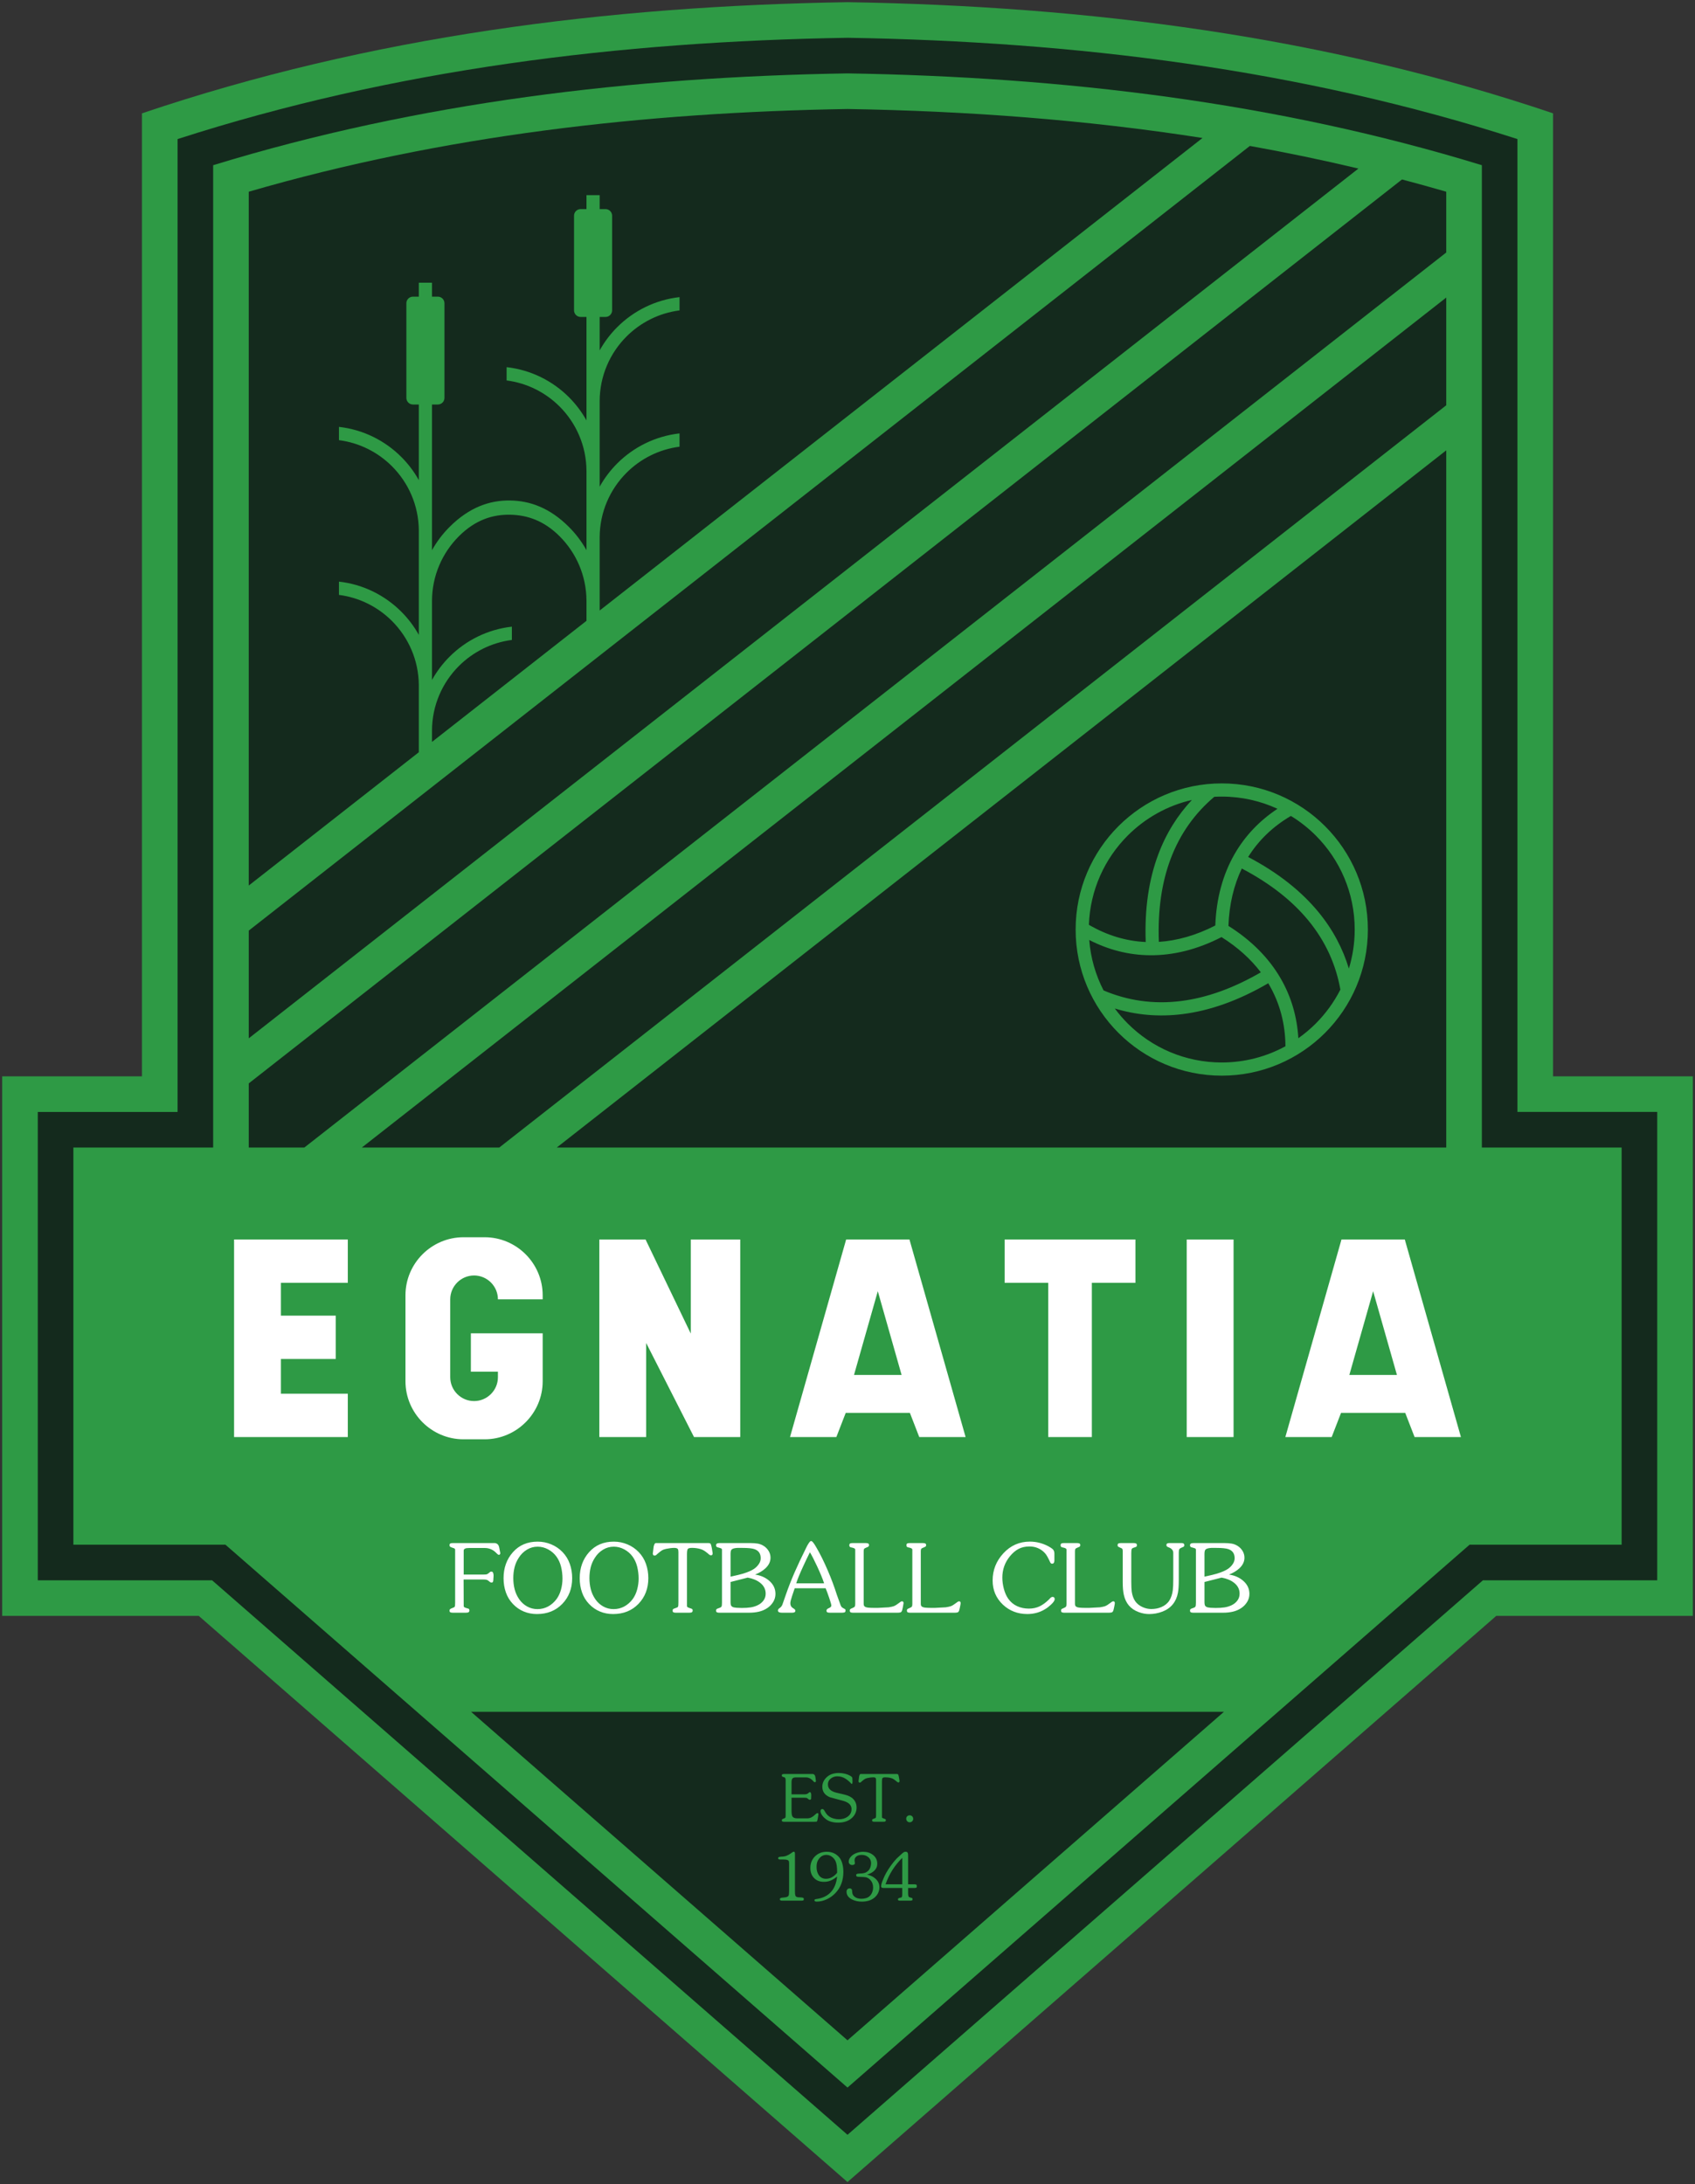 <svg xmlns="http://www.w3.org/2000/svg" width="194.407" height="250.5" xml:space="preserve"><rect width="100%" height="100%" fill="#333333" stroke="none"/><g><path fill-rule="evenodd" clip-rule="evenodd" fill="#2E9A45" d="M0.25,123.441h16.033V12.998 C42.491,4.141,69.579,0.697,97.204,0.25c27.626,0.447,54.714,3.891,80.921,12.748v110.443h16.032v61.878h-22.544L97.204,250.25 l-74.409-64.931H0.25V123.441z"/><path fill-rule="evenodd" clip-rule="evenodd" fill="#142A1D" d="M4.333,127.523v53.714h19.992l72.879,63.594l72.879-63.594h19.992 v-53.714h-16.033V15.95C149.146,7.923,123.325,4.761,97.204,4.333C71.083,4.761,45.261,7.923,20.366,15.95v111.574H4.333 L4.333,127.523z M8.416,131.606h16.032V18.946C48.06,11.707,72.503,8.825,97.204,8.417c24.7,0.408,49.144,3.29,72.756,10.529 v112.661h16.032v45.548h-17.44l-71.348,62.259l-71.348-62.259H8.416V131.606z"/><path fill-rule="evenodd" clip-rule="evenodd" fill="#142A1D" d="M54.031,196.321l43.173,37.673l43.174-37.673H54.031 L54.031,196.321z M104.335,208.989c-0.116,0-0.211-0.039-0.284-0.12c-0.075-0.079-0.113-0.177-0.113-0.291 c0-0.115,0.039-0.209,0.116-0.28c0.078-0.073,0.171-0.108,0.281-0.108c0.114,0,0.21,0.038,0.287,0.115s0.116,0.176,0.116,0.296 c0,0.109-0.04,0.202-0.12,0.277C104.54,208.952,104.445,208.989,104.335,208.989L104.335,208.989z M101.155,204.343v4.056 c0,0.045,0.022,0.079,0.067,0.104c0.045,0.024,0.104,0.049,0.18,0.071c0.074,0.022,0.127,0.043,0.157,0.064 c0.03,0.02,0.044,0.059,0.044,0.119c0,0.055-0.019,0.097-0.056,0.127c-0.038,0.03-0.108,0.045-0.213,0.045h-1.041 c-0.084,0-0.15-0.01-0.197-0.03c-0.048-0.02-0.072-0.067-0.072-0.142c0-0.061,0.023-0.103,0.067-0.128 c0.045-0.024,0.088-0.042,0.128-0.052c0.135-0.04,0.212-0.082,0.232-0.123c0.02-0.043,0.029-0.149,0.029-0.319v-3.838v-0.127 c0-0.125-0.016-0.208-0.045-0.247c-0.044-0.061-0.139-0.091-0.284-0.091c-0.091,0-0.188,0.007-0.291,0.019 c-0.105,0.013-0.225,0.032-0.355,0.061c-0.133,0.027-0.247,0.071-0.341,0.132c-0.05,0.028-0.152,0.109-0.308,0.239 c-0.034,0.034-0.073,0.069-0.115,0.104c-0.043,0.035-0.084,0.052-0.124,0.052c-0.1,0-0.149-0.058-0.149-0.172l0.022-0.172 c0.015-0.12,0.03-0.24,0.045-0.359c0.04-0.189,0.098-0.284,0.173-0.284h4.152c0.075,0.01,0.122,0.024,0.142,0.044 c0.021,0.021,0.044,0.085,0.072,0.192c0.027,0.106,0.051,0.232,0.07,0.377l0.03,0.194c0,0.104-0.046,0.158-0.135,0.158 c-0.05,0-0.101-0.022-0.15-0.064s-0.082-0.07-0.097-0.086c-0.129-0.104-0.22-0.172-0.269-0.202 c-0.091-0.06-0.191-0.106-0.301-0.139s-0.221-0.057-0.332-0.071c-0.112-0.014-0.224-0.022-0.333-0.022 c-0.195,0-0.311,0.033-0.349,0.098C101.173,203.995,101.155,204.133,101.155,204.343L101.155,204.343z M95.955,205.604l0.681,0.157 c0.234,0.055,0.422,0.107,0.562,0.157c0.204,0.074,0.376,0.163,0.516,0.268c0.354,0.284,0.531,0.657,0.531,1.122 c0,0.249-0.054,0.48-0.161,0.694c-0.106,0.214-0.26,0.403-0.46,0.565c-0.199,0.16-0.426,0.279-0.681,0.354 c-0.254,0.075-0.524,0.112-0.808,0.112c-0.271,0-0.521-0.03-0.753-0.09c-0.231-0.059-0.437-0.152-0.613-0.279 c-0.177-0.126-0.323-0.267-0.438-0.42c-0.149-0.198-0.225-0.378-0.225-0.536c0-0.07,0.017-0.126,0.053-0.171 c0.034-0.045,0.084-0.067,0.148-0.067c0.056,0,0.103,0.018,0.143,0.052c0.041,0.035,0.077,0.084,0.112,0.148 c0.12,0.209,0.22,0.355,0.3,0.443c0.08,0.085,0.172,0.164,0.276,0.233c0.15,0.1,0.321,0.174,0.513,0.223 c0.192,0.05,0.383,0.075,0.572,0.075c0.385,0,0.711-0.095,0.98-0.284c0.31-0.219,0.464-0.513,0.464-0.882 c0-0.428-0.289-0.734-0.868-0.92c-0.538-0.143-1.077-0.29-1.615-0.439c-0.579-0.24-0.869-0.64-0.869-1.203 c0-0.226,0.049-0.434,0.146-0.628c0.097-0.194,0.235-0.368,0.415-0.519c0.18-0.153,0.382-0.263,0.606-0.33 c0.225-0.066,0.469-0.102,0.733-0.102c0.234,0,0.475,0.031,0.722,0.094s0.465,0.154,0.654,0.274 c0.085,0.054,0.141,0.116,0.165,0.187c0.005,0.025,0.009,0.084,0.011,0.179c0.003,0.096,0.007,0.181,0.012,0.255 c0,0.085-0.005,0.149-0.015,0.194c-0.011,0.045-0.045,0.068-0.105,0.068c-0.194-0.226-0.416-0.419-0.665-0.584 c-0.284-0.189-0.606-0.284-0.966-0.284c-0.279,0-0.527,0.084-0.744,0.254s-0.326,0.391-0.326,0.665c0,0.279,0.101,0.498,0.3,0.657 C95.418,205.427,95.65,205.53,95.955,205.604L95.955,205.604z M90.784,206.176v1.467c0,0.339,0.034,0.566,0.104,0.681 c0.09,0.146,0.274,0.217,0.554,0.217h1.122c0.18,0,0.341-0.034,0.482-0.104c0.144-0.07,0.284-0.173,0.424-0.308 c0.079-0.07,0.122-0.107,0.127-0.112c0.064-0.05,0.115-0.074,0.149-0.074c0.08,0,0.12,0.042,0.12,0.127 c0,0.05-0.013,0.14-0.037,0.269c-0.025,0.131-0.038,0.202-0.038,0.218c-0.035,0.199-0.064,0.312-0.09,0.337 c-0.025,0.024-0.119,0.037-0.284,0.037H89.93c-0.079,0-0.144-0.01-0.19-0.03c-0.048-0.02-0.071-0.067-0.071-0.142 c0-0.05,0.017-0.087,0.049-0.112s0.075-0.048,0.13-0.067c0.136-0.045,0.213-0.088,0.232-0.128c0.021-0.039,0.03-0.145,0.03-0.314 v-3.95c0-0.109-0.015-0.197-0.045-0.262c-0.029-0.064-0.095-0.105-0.194-0.12c-0.075-0.02-0.122-0.037-0.143-0.053 c-0.04-0.029-0.06-0.074-0.06-0.135c0-0.054,0.018-0.096,0.052-0.123c0.035-0.028,0.107-0.041,0.218-0.041h3.315 c0.084,0.02,0.146,0.062,0.187,0.124s0.067,0.141,0.082,0.235l0.061,0.456c-0.01,0.08-0.053,0.12-0.128,0.12 c-0.055,0-0.098-0.021-0.127-0.061c-0.11-0.139-0.234-0.251-0.374-0.337c-0.165-0.099-0.324-0.148-0.479-0.148H91.27 c-0.186,0-0.312,0.041-0.382,0.127c-0.07,0.084-0.104,0.236-0.104,0.456v1.361h1.437c0.145,0,0.249-0.012,0.314-0.037 c0.064-0.025,0.127-0.062,0.188-0.111c0.02-0.021,0.042-0.042,0.066-0.064c0.025-0.022,0.058-0.033,0.098-0.033 c0.06,0,0.102,0.033,0.123,0.101c0.022,0.067,0.034,0.149,0.034,0.243c-0.005,0.104-0.008,0.17-0.008,0.194 c0,0.131-0.002,0.202-0.007,0.218c-0.021,0.075-0.078,0.111-0.172,0.111c-0.046,0-0.102-0.032-0.169-0.097s-0.127-0.104-0.18-0.115 c-0.053-0.013-0.136-0.02-0.251-0.02H90.784L90.784,206.176z M91.178,212.676v4.282c0,0.27,0.031,0.443,0.094,0.523 c0.063,0.079,0.219,0.12,0.468,0.12c0.12,0,0.226,0.011,0.318,0.033c0.092,0.023,0.139,0.074,0.139,0.153 c0,0.085-0.023,0.139-0.068,0.161c-0.044,0.022-0.117,0.033-0.217,0.033H89.75c-0.07,0-0.117-0.002-0.143-0.007 c-0.11-0.021-0.165-0.075-0.165-0.165c0-0.08,0.068-0.135,0.202-0.164c0.016-0.005,0.134-0.019,0.355-0.042 c0.223-0.021,0.366-0.081,0.431-0.176c0.05-0.07,0.075-0.236,0.075-0.501v-3.121v-0.097c0-0.069-0.004-0.13-0.012-0.18 c-0.007-0.051-0.023-0.092-0.049-0.128c-0.049-0.059-0.126-0.098-0.228-0.115c-0.103-0.018-0.211-0.026-0.325-0.026h-0.397 c-0.09,0-0.152-0.014-0.19-0.039c-0.037-0.027-0.057-0.063-0.057-0.111c0-0.076,0.048-0.126,0.143-0.15 c0.125-0.015,0.207-0.022,0.247-0.028c0.205,0,0.396-0.034,0.572-0.101c0.178-0.068,0.358-0.17,0.543-0.305 c0.04-0.03,0.086-0.063,0.138-0.101c0.053-0.038,0.102-0.058,0.146-0.058c0.064,0,0.104,0.03,0.12,0.087 C91.171,212.513,91.178,212.586,91.178,212.676L91.178,212.676z M96.011,215.215c-0.245,0.199-0.486,0.35-0.724,0.452 c-0.238,0.102-0.501,0.153-0.792,0.153c-0.476,0-0.853-0.147-1.132-0.442c-0.281-0.294-0.421-0.675-0.421-1.145 c0-0.539,0.179-0.983,0.535-1.336c0.356-0.352,0.807-0.527,1.351-0.527c0.608,0,1.098,0.229,1.467,0.688 c0.154,0.204,0.27,0.467,0.344,0.785c0.06,0.259,0.09,0.544,0.09,0.852c0,0.468-0.073,0.907-0.221,1.312 c-0.146,0.407-0.38,0.775-0.699,1.11c-0.274,0.289-0.602,0.522-0.98,0.702c-0.379,0.179-0.761,0.269-1.145,0.269 c-0.075,0-0.139-0.009-0.19-0.029c-0.053-0.021-0.079-0.063-0.079-0.127c0-0.046,0.015-0.076,0.044-0.093 c0.03-0.018,0.072-0.031,0.128-0.04c0.735-0.09,1.309-0.362,1.719-0.815C95.701,216.55,95.936,215.96,96.011,215.215 L96.011,215.215z M96.011,214.787c-0.18,0.215-0.374,0.382-0.584,0.501c-0.21,0.12-0.441,0.181-0.695,0.181 c-0.36,0-0.637-0.145-0.831-0.435c-0.165-0.243-0.247-0.553-0.247-0.927c0-0.186,0.019-0.351,0.056-0.494 c0.038-0.145,0.104-0.28,0.199-0.404c0.224-0.32,0.516-0.479,0.875-0.479c0.225,0,0.432,0.069,0.621,0.205 c0.189,0.138,0.332,0.309,0.427,0.513c0.064,0.14,0.11,0.319,0.139,0.536c0.027,0.217,0.041,0.428,0.041,0.632V214.787 L96.011,214.787z M99.017,215.267l-0.547-0.022c-0.079,0-0.146-0.014-0.197-0.041c-0.053-0.028-0.079-0.079-0.079-0.154 c0-0.095,0.067-0.148,0.202-0.164c0.135-0.015,0.218-0.022,0.247-0.022c0.21,0,0.386-0.022,0.532-0.067 c0.144-0.045,0.286-0.135,0.426-0.269c0.1-0.101,0.175-0.227,0.229-0.379c0.052-0.152,0.078-0.309,0.078-0.468 c0-0.284-0.104-0.514-0.314-0.688c-0.21-0.174-0.461-0.262-0.756-0.262c-0.22,0-0.404,0.047-0.554,0.142 c-0.18,0.115-0.27,0.275-0.27,0.479c0,0.05,0.006,0.112,0.019,0.188s0.019,0.117,0.019,0.127c0,0.074-0.029,0.131-0.089,0.168 c-0.061,0.037-0.131,0.057-0.21,0.057c-0.114,0-0.212-0.035-0.291-0.104c-0.081-0.07-0.12-0.166-0.12-0.284 c0-0.136,0.039-0.267,0.12-0.397c0.064-0.109,0.156-0.215,0.275-0.314c0.165-0.135,0.359-0.237,0.585-0.311 c0.224-0.072,0.453-0.108,0.688-0.108c0.435,0,0.804,0.118,1.107,0.353c0.335,0.259,0.502,0.601,0.502,1.025 c0,0.313-0.119,0.583-0.359,0.807c-0.209,0.195-0.479,0.34-0.809,0.435c0.385,0.075,0.709,0.234,0.974,0.478 c0.294,0.275,0.441,0.595,0.441,0.964c0,0.249-0.055,0.479-0.164,0.693c-0.111,0.214-0.263,0.396-0.458,0.545 c-0.193,0.15-0.408,0.257-0.643,0.321s-0.486,0.097-0.757,0.097c-0.424,0-0.8-0.084-1.129-0.253 c-0.415-0.213-0.621-0.509-0.621-0.887c0-0.108,0.031-0.199,0.094-0.27c0.062-0.073,0.148-0.109,0.258-0.109 c0.11,0,0.187,0.03,0.228,0.09c0.043,0.06,0.063,0.146,0.063,0.255c0,0.279,0.107,0.493,0.322,0.644 c0.194,0.135,0.441,0.202,0.74,0.202c0.186,0,0.359-0.023,0.521-0.072c0.162-0.047,0.307-0.128,0.431-0.242 c0.125-0.114,0.221-0.261,0.288-0.438c0.067-0.178,0.102-0.358,0.102-0.543c0-0.344-0.104-0.631-0.311-0.856 C99.622,215.38,99.351,215.267,99.017,215.267L99.017,215.267z M104.156,216.523v0.592c0,0.064,0.003,0.129,0.008,0.193 c0.005,0.065,0.018,0.122,0.037,0.169c0.021,0.047,0.043,0.079,0.068,0.094c0.024,0.015,0.082,0.033,0.172,0.057 c0.089,0.021,0.14,0.035,0.149,0.04c0.05,0.025,0.074,0.075,0.074,0.15c0,0.064-0.022,0.108-0.071,0.131 c-0.047,0.022-0.104,0.033-0.176,0.033h-1.182c-0.075,0-0.135-0.01-0.18-0.029c-0.045-0.021-0.067-0.063-0.067-0.128 c0-0.045,0.019-0.08,0.053-0.104c0.034-0.026,0.075-0.043,0.119-0.054c0.165-0.029,0.26-0.069,0.285-0.119 c0.024-0.05,0.037-0.169,0.037-0.358v-0.667h-2.013h-0.105c-0.095,0-0.17-0.012-0.224-0.038c-0.056-0.023-0.082-0.082-0.082-0.172 c0-0.148,0.073-0.404,0.225-0.763c0.12-0.295,0.239-0.547,0.359-0.756c0.16-0.285,0.343-0.568,0.549-0.854 c0.204-0.283,0.418-0.544,0.637-0.777l0.654-0.606c0.084-0.069,0.143-0.114,0.176-0.136c0.061-0.034,0.132-0.052,0.217-0.052 c0.122,0,0.204,0.048,0.243,0.143c0.025,0.06,0.037,0.162,0.037,0.308v3.284h0.696c0.109,0,0.188,0.013,0.235,0.036 c0.048,0.025,0.072,0.086,0.072,0.185c0,0.083-0.022,0.138-0.064,0.162s-0.11,0.036-0.206,0.036H104.156L104.156,216.523z M103.483,216.104h-1.916c0.404-1.162,1.043-2.173,1.916-3.031V216.104L103.483,216.104z M140.128,89.844 c4.628,0,8.818,1.876,11.852,4.909c3.031,3.033,4.908,7.223,4.908,11.851c0,4.627-1.877,8.818-4.908,11.851 c-3.033,3.032-7.224,4.908-11.852,4.908c-4.627,0-8.817-1.876-11.851-4.908c-3.033-3.033-4.908-7.224-4.908-11.851 c0-4.628,1.875-8.818,4.908-11.851C131.311,91.72,135.501,89.844,140.128,89.844L140.128,89.844z M145.459,112.766 c-3.479,2.03-6.758,3.153-9.822,3.538c-2.771,0.348-5.365,0.092-7.775-0.642c0.452,0.611,0.948,1.187,1.485,1.724 c2.759,2.759,6.57,4.466,10.781,4.466c2.647,0,5.137-0.675,7.306-1.861c-0.017-2.539-0.634-4.926-1.877-7.06L145.459,112.766 L145.459,112.766z M126.574,113.59c2.686,1.137,5.648,1.62,8.881,1.214c2.84-0.357,5.894-1.401,9.154-3.292 c-1.144-1.508-2.643-2.869-4.508-4.041c-2.785,1.433-5.541,2.103-8.193,2.083c-2.441-0.019-4.787-0.622-6.979-1.752 C125.089,109.875,125.666,111.832,126.574,113.59L126.574,113.59z M124.891,106.063c2.042,1.193,4.232,1.869,6.516,1.972 c-0.145-3.876,0.378-7.19,1.425-10.003c0.92-2.472,2.243-4.553,3.873-6.289c-2.836,0.651-5.37,2.092-7.357,4.08 C126.707,98.463,125.03,102.067,124.891,106.063L124.891,106.063z M132.916,108.02c2.097-0.136,4.269-0.748,6.472-1.878 c0.115-3.125,0.876-5.853,2.189-8.152c1.21-2.121,2.884-3.872,4.943-5.232c-1.944-0.899-4.109-1.4-6.392-1.4 c-0.287,0-0.572,0.008-0.854,0.024c-2.179,1.837-3.922,4.198-5.03,7.177C133.261,101.196,132.774,104.329,132.916,108.02 L132.916,108.02z M148.057,93.577c-2.035,1.195-3.694,2.771-4.9,4.706c3.477,1.828,6.116,3.96,8.047,6.299 c1.679,2.034,2.817,4.222,3.504,6.5c0.435-1.417,0.669-2.92,0.669-4.479c0-4.21-1.708-8.022-4.467-10.781 C150.054,94.966,149.097,94.211,148.057,93.577L148.057,93.577z M153.734,113.494c-0.499-2.809-1.67-5.502-3.694-7.955 c-1.807-2.19-4.301-4.196-7.611-5.932c-0.912,1.902-1.444,4.102-1.535,6.582c2.652,1.665,4.634,3.693,5.969,5.985 c1.228,2.107,1.903,4.431,2.05,6.895c0.713-0.504,1.382-1.068,1.998-1.684C152.044,116.251,153,114.938,153.734,113.494 L153.734,113.494z M165.876,131.606V51.649L63.858,131.606H165.876L165.876,131.606z M165.876,46.48V34.126l-124.375,97.48h15.763 L165.876,46.48L165.876,46.48z M165.876,28.958v-6.971c-1.688-0.49-3.38-0.958-5.075-1.405L28.531,124.25v7.356h6.376 L165.876,28.958L165.876,28.958z M155.804,19.331c-4.13-0.983-8.282-1.845-12.453-2.594l-114.82,89.991v12.354L155.804,19.331 L155.804,19.331z M137.92,15.825c-13.427-2.1-27.034-3.096-40.717-3.325c-23.283,0.39-46.348,3.001-68.673,9.488v79.572 l19.506-15.288v-7.709c-0.024-2.867-1.196-5.461-3.078-7.343c-1.603-1.602-3.72-2.689-6.082-2.993c0-0.507,0-1.015,0-1.522 c2.78,0.31,5.274,1.57,7.15,3.446c0.787,0.787,1.465,1.681,2.01,2.66c0-3.998,0-7.996,0-11.994 c-0.024-2.868-1.196-5.461-3.078-7.343c-1.603-1.602-3.72-2.69-6.082-2.994c0-0.507,0-1.015,0-1.522 c2.78,0.311,5.274,1.571,7.15,3.446c0.787,0.787,1.465,1.681,2.01,2.66c0-2.891,0-5.781,0-8.672c-0.224,0-0.448,0-0.672,0 c-0.416,0-0.756-0.34-0.756-0.756c0-3.619,0-7.238,0-10.857c0-0.416,0.34-0.756,0.756-0.756c0.224,0,0.448,0,0.672,0 c0-0.533,0-1.066,0-1.6c0.504,0,1.008,0,1.512,0c0,0.533,0,1.066,0,1.6c0.225,0,0.448,0,0.672,0c0.416,0,0.756,0.34,0.756,0.756 c0,3.619,0,7.238,0,10.857c0,0.417-0.34,0.756-0.756,0.756c-0.224,0-0.447,0-0.672,0c0,5.568,0,11.138,0,16.706 c0.546-0.979,1.224-1.874,2.011-2.661c2.262-2.262,4.609-3.072,6.955-3.038c2.274,0.033,4.549,0.844,6.742,3.038 c0.786,0.787,1.464,1.682,2.01,2.66c0-3.027,0-6.056,0-9.084c-0.013-2.884-1.187-5.496-3.079-7.388 c-1.602-1.602-3.72-2.689-6.082-2.993c0-0.507,0-1.015,0-1.523c2.781,0.311,5.275,1.571,7.151,3.447 c0.786,0.787,1.464,1.682,2.01,2.661c0-3.955,0-7.911,0-11.867c-0.224,0-0.448,0-0.672,0c-0.416,0-0.756-0.34-0.756-0.756 c0-3.619,0-7.239,0-10.857c0-0.416,0.34-0.756,0.756-0.756c0.224,0,0.448,0,0.672,0c0-0.534,0-1.067,0-1.601 c0.504,0,1.008,0,1.512,0c0,0.534,0,1.067,0,1.601c0.225,0,0.448,0,0.672,0c0.416,0,0.757,0.34,0.757,0.756 c0,3.619,0,7.238,0,10.857c0,0.416-0.341,0.756-0.757,0.756c-0.224,0-0.447,0-0.672,0c0,1.278,0,2.556,0,3.834 c0.546-0.979,1.224-1.874,2.01-2.66c1.876-1.876,4.371-3.136,7.151-3.447c0,0.508,0,1.015,0,1.523 c-2.362,0.304-4.48,1.391-6.082,2.993c-1.892,1.892-3.066,4.503-3.079,7.389c0,3.277,0,6.555,0,9.832 c0.546-0.979,1.224-1.874,2.01-2.661c1.876-1.875,4.371-3.135,7.151-3.446c0,0.508,0,1.015,0,1.523 c-2.362,0.303-4.48,1.391-6.082,2.993c-1.892,1.892-3.066,4.503-3.079,7.388c0,0.61,0,7.331,0,7.331v1.076L137.92,15.825 L137.92,15.825z M49.548,85.086V83.82c0-2.903,1.178-5.531,3.079-7.434c1.603-1.602,3.72-2.689,6.082-2.993 c0-0.508,0-1.015,0-1.523c-2.78,0.311-5.274,1.571-7.15,3.447c-0.787,0.787-1.465,1.682-2.011,2.661c0-3.013,0-6.026,0-9.039 c0-2.903,1.178-5.532,3.079-7.434c1.896-1.896,3.91-2.519,5.92-2.474c1.917,0.043,3.831,0.666,5.64,2.474 c1.893,1.892,3.066,4.503,3.079,7.388V71.2L49.548,85.086z"/><path fill-rule="evenodd" clip-rule="evenodd" fill="#FFFFFF" d="M53.183 177.829v2.751h2.259c.189 0 .316-.009.383-.028.064-.018.159-.078.283-.18.036-.028.073-.062.109-.098.036-.022.084-.033.142-.033.095 0 .16.046.197.137.035.091.054.198.054.322 0 .059-.004.129-.011.213-.008.084-.011.129-.011.136 0 .124-.011.229-.032.317-.022.086-.08.131-.176.131-.087 0-.18-.046-.277-.137-.099-.092-.191-.149-.278-.175-.088-.026-.215-.038-.383-.038h-2.271l.012 3.034c0 .059.02.104.06.137.04.032.133.071.278.115.059.014.125.034.202.059.076.026.114.098.114.214 0 .08-.028.142-.087.186s-.163.064-.316.064H51.95c-.124 0-.221-.014-.289-.043-.069-.028-.104-.099-.104-.207 0-.073.024-.128.071-.163.047-.038.11-.07.191-.1.196-.065.309-.127.338-.186.029-.058.044-.211.044-.458v-6.069c0-.065-.04-.119-.119-.163-.021-.008-.09-.031-.208-.071-.119-.039-.191-.07-.221-.093-.063-.044-.097-.109-.097-.196 0-.081.025-.14.077-.181.051-.04.156-.06.316-.06h4.826c.124.022.224.069.304.142.08.073.139.193.175.36l.131.677c-.029.116-.084.175-.164.175-.051 0-.111-.032-.18-.098-.069-.065-.115-.109-.137-.132-.153-.16-.327-.287-.524-.382-.24-.116-.498-.174-.774-.174h-1.79c-.226 0-.388.024-.485.076C53.232 177.662 53.183 177.735 53.183 177.829L53.183 177.829zM61.587 185.109c-.538 0-1.04-.096-1.506-.289s-.883-.479-1.25-.865c-.367-.387-.639-.832-.813-1.336-.176-.506-.263-1.044-.263-1.619 0-1.185.358-2.18 1.075-2.987.717-.806 1.66-1.209 2.833-1.209.545 0 1.065.103 1.561.311.495.207.928.502 1.299.888s.647.833.829 1.347c.183.513.273 1.059.273 1.641 0 1.184-.377 2.167-1.13 2.949C63.744 184.719 62.774 185.109 61.587 185.109L61.587 185.109zM61.642 184.543c.444 0 .852-.101 1.223-.302.371-.2.694-.483.972-.854.226-.313.395-.675.508-1.09.112-.414.168-.831.168-1.253 0-.466-.054-.919-.163-1.363-.109-.443-.287-.833-.535-1.171-.247-.338-.562-.609-.943-.816-.383-.207-.784-.312-1.206-.312-.444 0-.855.114-1.234.344-.378.229-.69.538-.938.932-.218.334-.377.694-.475 1.084-.099.389-.147.804-.147 1.248 0 .45.053.879.158 1.286s.278.783.519 1.134c.24.349.542.624.906.827C60.816 184.44 61.213 184.543 61.642 184.543L61.642 184.543zM70.32 185.109c-.538 0-1.04-.096-1.506-.289s-.883-.479-1.25-.865c-.368-.387-.639-.832-.813-1.336-.175-.506-.262-1.044-.262-1.619 0-1.185.358-2.18 1.075-2.987.717-.806 1.66-1.209 2.832-1.209.546 0 1.066.103 1.561.311.495.207.928.502 1.3.888.371.386.647.833.829 1.347.182.513.273 1.059.273 1.641 0 1.184-.377 2.167-1.13 2.949C72.476 184.719 71.505 185.109 70.32 185.109L70.32 185.109zM70.375 184.543c.443 0 .851-.101 1.223-.302.371-.2.694-.483.972-.854.226-.313.395-.675.507-1.09.112-.414.17-.831.17-1.253 0-.466-.055-.919-.164-1.363-.109-.443-.287-.833-.535-1.171-.247-.338-.562-.609-.943-.816-.383-.207-.785-.312-1.207-.312-.443 0-.854.114-1.233.344-.378.229-.691.538-.938.932-.219.334-.376.694-.475 1.084-.099.389-.147.804-.147 1.248 0 .45.053.879.158 1.286s.278.783.519 1.134c.24.349.542.624.905.827C69.548 184.44 69.945 184.543 70.375 184.543L70.375 184.543zM78.791 178.267v5.915c0 .066.032.116.098.153.065.036.153.07.263.104.108.032.185.063.229.093s.065.087.065.175c0 .08-.027.142-.082.186s-.158.064-.311.064h-1.518c-.123 0-.22-.014-.289-.043-.068-.028-.104-.099-.104-.207 0-.088.032-.15.098-.187.065-.035.128-.062.187-.076.196-.059.309-.117.338-.18.029-.062.044-.217.044-.464v-5.6-.187c0-.181-.022-.301-.065-.359-.065-.087-.204-.131-.415-.131-.131 0-.272.01-.426.027-.152.019-.326.048-.519.087-.192.041-.358.104-.497.191-.072.043-.222.16-.447.35-.051.051-.107.103-.169.152-.062.051-.122.077-.18.077-.146 0-.219-.085-.219-.251l.033-.251c.021-.176.043-.35.064-.524.059-.276.143-.415.251-.415h6.059c.108.015.178.037.207.065s.064.122.104.278c.04.156.075.34.104.552l.044.283c0 .153-.064.229-.196.229-.072 0-.146-.03-.218-.093-.073-.062-.12-.104-.142-.125-.19-.153-.32-.251-.394-.295-.131-.088-.276-.154-.437-.202-.16-.047-.322-.082-.485-.104-.164-.021-.326-.033-.486-.033-.283 0-.453.048-.508.142C78.818 177.76 78.791 177.96 78.791 178.267L78.791 178.267zM85.928 184.956h-3.416c-.116 0-.209-.014-.278-.043-.069-.028-.104-.099-.104-.207 0-.08.023-.137.071-.17.047-.032.114-.063.201-.093.197-.059.313-.122.35-.19.036-.069.054-.22.054-.453v-6.069c0-.072-.039-.127-.119-.163-.008-.008-.087-.032-.24-.076-.059-.015-.117-.029-.175-.044-.095-.036-.142-.112-.142-.229 0-.08.028-.142.087-.186.059-.043.164-.065.316-.065h3.548c.306 0 .58.02.824.06.243.041.477.131.698.273s.405.331.552.567c.146.236.218.497.218.78 0 .444-.193.849-.578 1.212-.313.291-.71.531-1.19.721.633.094 1.165.323 1.594.688.495.415.742.925.742 1.527 0 .336-.087.645-.262.929-.175.283-.405.52-.693.71-.287.188-.604.322-.949.402C86.691 184.917 86.322 184.956 85.928 184.956L85.928 184.956zM83.79 178.43v2.391c.705-.153 1.176-.266 1.407-.339.583-.174 1.023-.368 1.321-.578.211-.153.386-.333.523-.541.139-.207.208-.427.208-.659 0-.524-.237-.87-.71-1.038-.269-.094-.728-.142-1.375-.142-.203 0-.404 0-.601 0-.262.015-.454.059-.578.131-.08.052-.133.122-.158.213s-.038.202-.038.333V178.43L83.79 178.43zM83.79 181.432v2.117.207c0 .139.014.249.043.333s.092.151.187.201c.094.052.254.085.479.1s.418.021.579.021c.378 0 .715-.021 1.01-.065.294-.044.574-.131.84-.262s.48-.31.645-.535c.163-.226.245-.483.245-.775 0-.517-.222-.941-.666-1.276-.363-.277-.829-.466-1.396-.567L83.79 181.432 83.79 181.432zM90.131 182.895c.291-.839.625-1.694 1.004-2.567.356-.814.804-1.765 1.343-2.85.094-.196.182-.353.262-.469.117-.183.211-.275.283-.275.074 0 .161.068.263.199.08.094.196.276.35.545.437.745.873 1.627 1.31 2.647.4.932.746 1.857 1.037 2.776l.426 1.181c.043.109.087.186.131.229.043.044.127.098.251.165.095.043.149.078.163.104.015.026.021.071.021.137 0 .109-.039.176-.119.202-.08.024-.186.037-.316.037h-1.354c-.124 0-.221-.014-.289-.043-.069-.028-.104-.099-.104-.209 0-.109.093-.202.278-.278.186-.077.279-.175.279-.292 0-.101-.083-.394-.246-.876-.164-.482-.3-.85-.409-1.106h-3.548c-.007.015-.105.306-.295.873-.138.407-.207.688-.207.841 0 .254.097.438.289.551.193.113.289.21.289.29 0 .102-.034.169-.104.202-.069.032-.169.048-.3.048-.124 0-.207 0-.251 0h-.633c-.088 0-.16 0-.219 0-.146 0-.264-.018-.354-.054-.092-.037-.137-.105-.137-.208 0-.095.058-.182.175-.261.16-.103.272-.241.338-.415L90.131 182.895 90.131 182.895zM91.321 181.584h3.198c-.16-.503-.43-1.157-.808-1.967-.327-.706-.601-1.236-.819-1.595-.247.496-.506 1.034-.774 1.617C91.732 180.479 91.466 181.125 91.321 181.584L91.321 181.584zM99.059 178.113v5.577c0 .095 0 .168 0 .219 0 .073.008.138.022.195.014.059.047.106.098.144.087.065.221.107.398.125.179.018.366.026.563.026h.589l1.2-.064c.277-.045.479-.089.606-.136.128-.049.296-.152.508-.313.073-.058.146-.112.224-.163.076-.051.137-.077.181-.077.123 0 .186.073.186.219 0 .044-.026.188-.077.437s-.087.393-.108.437c-.044.103-.107.164-.191.186s-.206.032-.366.032h-5.043c-.116 0-.208-.014-.278-.043-.068-.028-.104-.099-.104-.207 0-.08.019-.136.055-.163.037-.03.103-.063.196-.1.16-.065.263-.125.307-.18.043-.055.065-.151.065-.289V183.8v-6.069c0-.065-.033-.116-.098-.152-.066-.036-.142-.064-.225-.082-.084-.019-.155-.034-.214-.049-.095-.036-.142-.116-.142-.24 0-.081.026-.14.076-.181.053-.04.155-.06.315-.06h1.478c.123 0 .218.015.287.044s.104.095.104.196c0 .058-.015.105-.043.143-.029.035-.113.079-.252.13-.138.051-.226.103-.262.153s-.055.142-.055.273V178.113L99.059 178.113zM105.609 178.113v5.577c0 .095 0 .168 0 .219 0 .073.007.138.021.195.015.059.047.106.098.144.088.065.221.107.398.125.179.018.365.026.563.026h.59l1.2-.064c.277-.045.479-.089.606-.136.127-.049.296-.152.507-.313.073-.058.147-.112.225-.163.076-.051.135-.077.179-.077.124 0 .186.073.186.219 0 .044-.024.188-.076.437-.051.248-.087.393-.109.437-.044.103-.107.164-.19.186s-.205.032-.365.032h-5.043c-.117 0-.21-.014-.278-.043-.068-.028-.104-.099-.104-.207 0-.08.019-.136.056-.163.036-.03.102-.063.195-.1.161-.065.263-.125.307-.18.043-.055.064-.151.064-.289V183.8v-6.069c0-.065-.032-.116-.098-.152s-.14-.064-.223-.082c-.085-.019-.155-.034-.214-.049-.095-.036-.142-.116-.142-.24 0-.081.024-.14.076-.181.051-.04.155-.06.314-.06h1.478c.124 0 .219.015.287.044.07.029.104.095.104.196 0 .058-.015.105-.044.143-.029.035-.113.079-.251.13-.139.051-.227.103-.263.153s-.054.142-.054.273V178.113L105.609 178.113zM120.933 178.179v.785c0 .103-.02.19-.06.263s-.11.108-.213.108c-.08 0-.15-.051-.207-.153-.059-.13-.1-.218-.12-.261-.139-.284-.251-.488-.339-.612-.131-.188-.302-.359-.514-.513-.407-.29-.876-.437-1.407-.437-.474 0-.888.093-1.245.278-.356.186-.69.47-1.003.855-.575.703-.863 1.52-.863 2.441 0 .415.059.842.175 1.285.117.443.284.821.503 1.134.275.387.618.67 1.024.855.408.186.855.278 1.344.278.458 0 .867-.088 1.229-.261.359-.173.718-.437 1.075-.788.057-.059.115-.121.174-.185.08-.073.16-.108.24-.108.159 0 .24.086.24.26 0 .16-.146.372-.437.641-.226.21-.444.376-.656.5-.298.188-.619.329-.966.422-.345.095-.703.142-1.075.142-1.105 0-2.041-.36-2.805-1.078-.785-.743-1.178-1.665-1.178-2.77 0-1.191.412-2.233 1.238-3.124.825-.89 1.835-1.334 3.029-1.334.727 0 1.422.171 2.085.513.159.087.266.148.316.186.145.095.239.171.283.229C120.89 177.854 120.933 178.004 120.933 178.179L120.933 178.179zM123.292 178.113v5.577c0 .095 0 .168 0 .219 0 .073.007.138.021.195.014.059.047.106.099.144.086.065.22.107.397.125.179.018.366.026.563.026h.589l1.201-.064c.276-.045.479-.089.605-.136.127-.049.297-.152.508-.313.072-.058.147-.112.224-.163.077-.051.137-.077.181-.077.123 0 .185.073.185.219 0 .044-.024.188-.075.437-.052.248-.088.393-.109.437-.044.103-.107.164-.191.186s-.206.032-.365.032h-5.043c-.116 0-.209-.014-.279-.043-.068-.028-.103-.099-.103-.207 0-.08.018-.136.055-.163.035-.03.102-.063.196-.1.16-.065.262-.125.305-.18.044-.055.065-.151.065-.289V183.8v-6.069c0-.065-.032-.116-.098-.152s-.141-.064-.224-.082c-.084-.019-.154-.034-.213-.049-.095-.036-.142-.116-.142-.24 0-.081.025-.14.076-.181.051-.04.154-.06.314-.06h1.478c.124 0 .218.015.287.044s.104.095.104.196c0 .058-.015.105-.044.143-.029.035-.112.079-.251.13-.138.051-.225.103-.262.153-.036.051-.054.142-.054.273V178.113L123.292 178.113zM129.752 178.111v3.313c0 .503.019.881.055 1.135.065.428.196.786.393 1.074.196.284.48.513.852.681.328.145.658.218.993.218.43 0 .818-.076 1.168-.229.401-.175.702-.424.906-.746.203-.324.334-.719.393-1.183.037-.275.055-.694.055-1.253v-3.031c0-.145-.045-.271-.137-.376-.091-.106-.199-.18-.327-.227-.127-.049-.198-.08-.213-.094-.072-.051-.109-.116-.109-.196 0-.088.029-.148.088-.181s.134-.049.229-.049h1.451c.189 0 .284.084.284.251 0 .073-.029.132-.088.175-.007.007-.078.038-.212.094-.136.054-.225.115-.268.183-.044.069-.066.195-.066.376v3.173c0 .624-.032 1.108-.098 1.45-.095.515-.291.957-.59 1.324-.298.368-.692.645-1.185.834-.49.188-.998.283-1.522.283-.407 0-.812-.076-1.211-.229-.466-.174-.839-.427-1.119-.756-.28-.332-.475-.748-.584-1.248-.08-.379-.119-.849-.119-1.407v-3.619c0-.117-.026-.201-.077-.249-.022-.022-.091-.057-.208-.104-.116-.047-.188-.082-.218-.104-.058-.043-.087-.105-.087-.186 0-.081.024-.14.076-.181.051-.04.156-.06.316-.06h1.43c.124 0 .221.015.289.044.069.029.104.095.104.196 0 .087-.02.146-.06.175-.039.029-.129.063-.268.104-.139.039-.225.092-.262.161C129.771 177.716 129.752 177.871 129.752 178.111L129.752 178.111zM140.286 184.956h-3.416c-.117 0-.21-.014-.278-.043-.069-.028-.104-.099-.104-.207 0-.08.024-.137.071-.17.048-.032.114-.063.202-.093.196-.059.313-.122.35-.19.035-.069.054-.22.054-.453v-6.069c0-.072-.039-.127-.119-.163-.008-.008-.088-.032-.241-.076-.058-.015-.116-.029-.174-.044-.095-.036-.143-.112-.143-.229 0-.08.029-.142.088-.186.058-.043.163-.065.316-.065h3.548c.305 0 .58.02.824.06.243.041.476.131.697.273.223.143.407.331.553.567.145.236.218.497.218.78 0 .444-.193.849-.578 1.212-.313.291-.71.531-1.19.721.633.094 1.164.323 1.594.688.494.415.742.925.742 1.527 0 .336-.087.645-.263.929-.175.283-.405.52-.692.71-.287.188-.604.322-.95.402C141.048 184.917 140.678 184.956 140.286 184.956L140.286 184.956zM138.147 178.43v2.391c.705-.153 1.175-.266 1.407-.339.582-.174 1.022-.368 1.321-.578.211-.153.385-.333.523-.541.138-.207.208-.427.208-.659 0-.524-.236-.87-.71-1.038-.269-.094-.729-.142-1.375-.142-.204 0-.404 0-.601 0-.263.015-.455.059-.579.131-.079.052-.132.122-.158.213-.025.091-.037.202-.037.333V178.43L138.147 178.43zM138.147 181.432v2.117.207c0 .139.014.249.043.333s.091.151.186.201c.094.052.255.085.48.1s.418.021.578.021c.379 0 .715-.021 1.01-.065s.575-.131.841-.262.48-.31.644-.535c.164-.226.246-.483.246-.775 0-.517-.222-.941-.666-1.276-.364-.277-.83-.466-1.397-.567L138.147 181.432zM141.483 164.81v-22.657h-5.373v22.657H141.483L141.483 164.81zM130.228 147.123v-4.971h-14.999v4.971h5v17.687h5v-17.687H130.228L130.228 147.123zM100.679 142.152h-3.631L90.61 164.81h5.315L97 162.037h3.68 3.679l1.074 2.772h5.316l-6.439-22.657H100.679L100.679 142.152zM100.679 157.687H97.95l2.729-9.604 2.729 9.604H100.679L100.679 157.687zM84.902 164.81v-22.657h-5.675v10.787l-5.185-10.787h-5.302v22.657h5.372v-10.788L79.6 164.81H84.902L84.902 164.81zM39.891 164.81v-4.971h-7.672v-3.983h6.29v-4.972h-6.29v-3.761h7.672v-4.971H26.847v22.657H39.891L39.891 164.81zM157.491 142.152h-3.63l-6.439 22.657h5.315l1.074-2.772h3.68 3.68l1.074 2.772h5.315l-6.438-22.657H157.491L157.491 142.152zM157.491 157.687h-2.729l2.729-9.604 2.73 9.604H157.491L157.491 157.687zM53.159 141.895h2.43c3.658 0 6.653 2.994 6.653 6.653v.466h-5.134c0-1.504-1.23-2.734-2.734-2.734h-.001c-1.504 0-2.734 1.23-2.734 2.734v8.935c0 1.504 1.23 2.734 2.734 2.734h.001c1.504 0 2.734-1.23 2.734-2.734v-.633h-3.102v-4.401h3.102 4.501.633v5.499c0 3.66-2.995 6.653-6.653 6.653h-2.43c-3.66 0-6.654-2.993-6.654-6.653v-9.865C46.504 144.889 49.499 141.895 53.159 141.895z"/></g></svg>